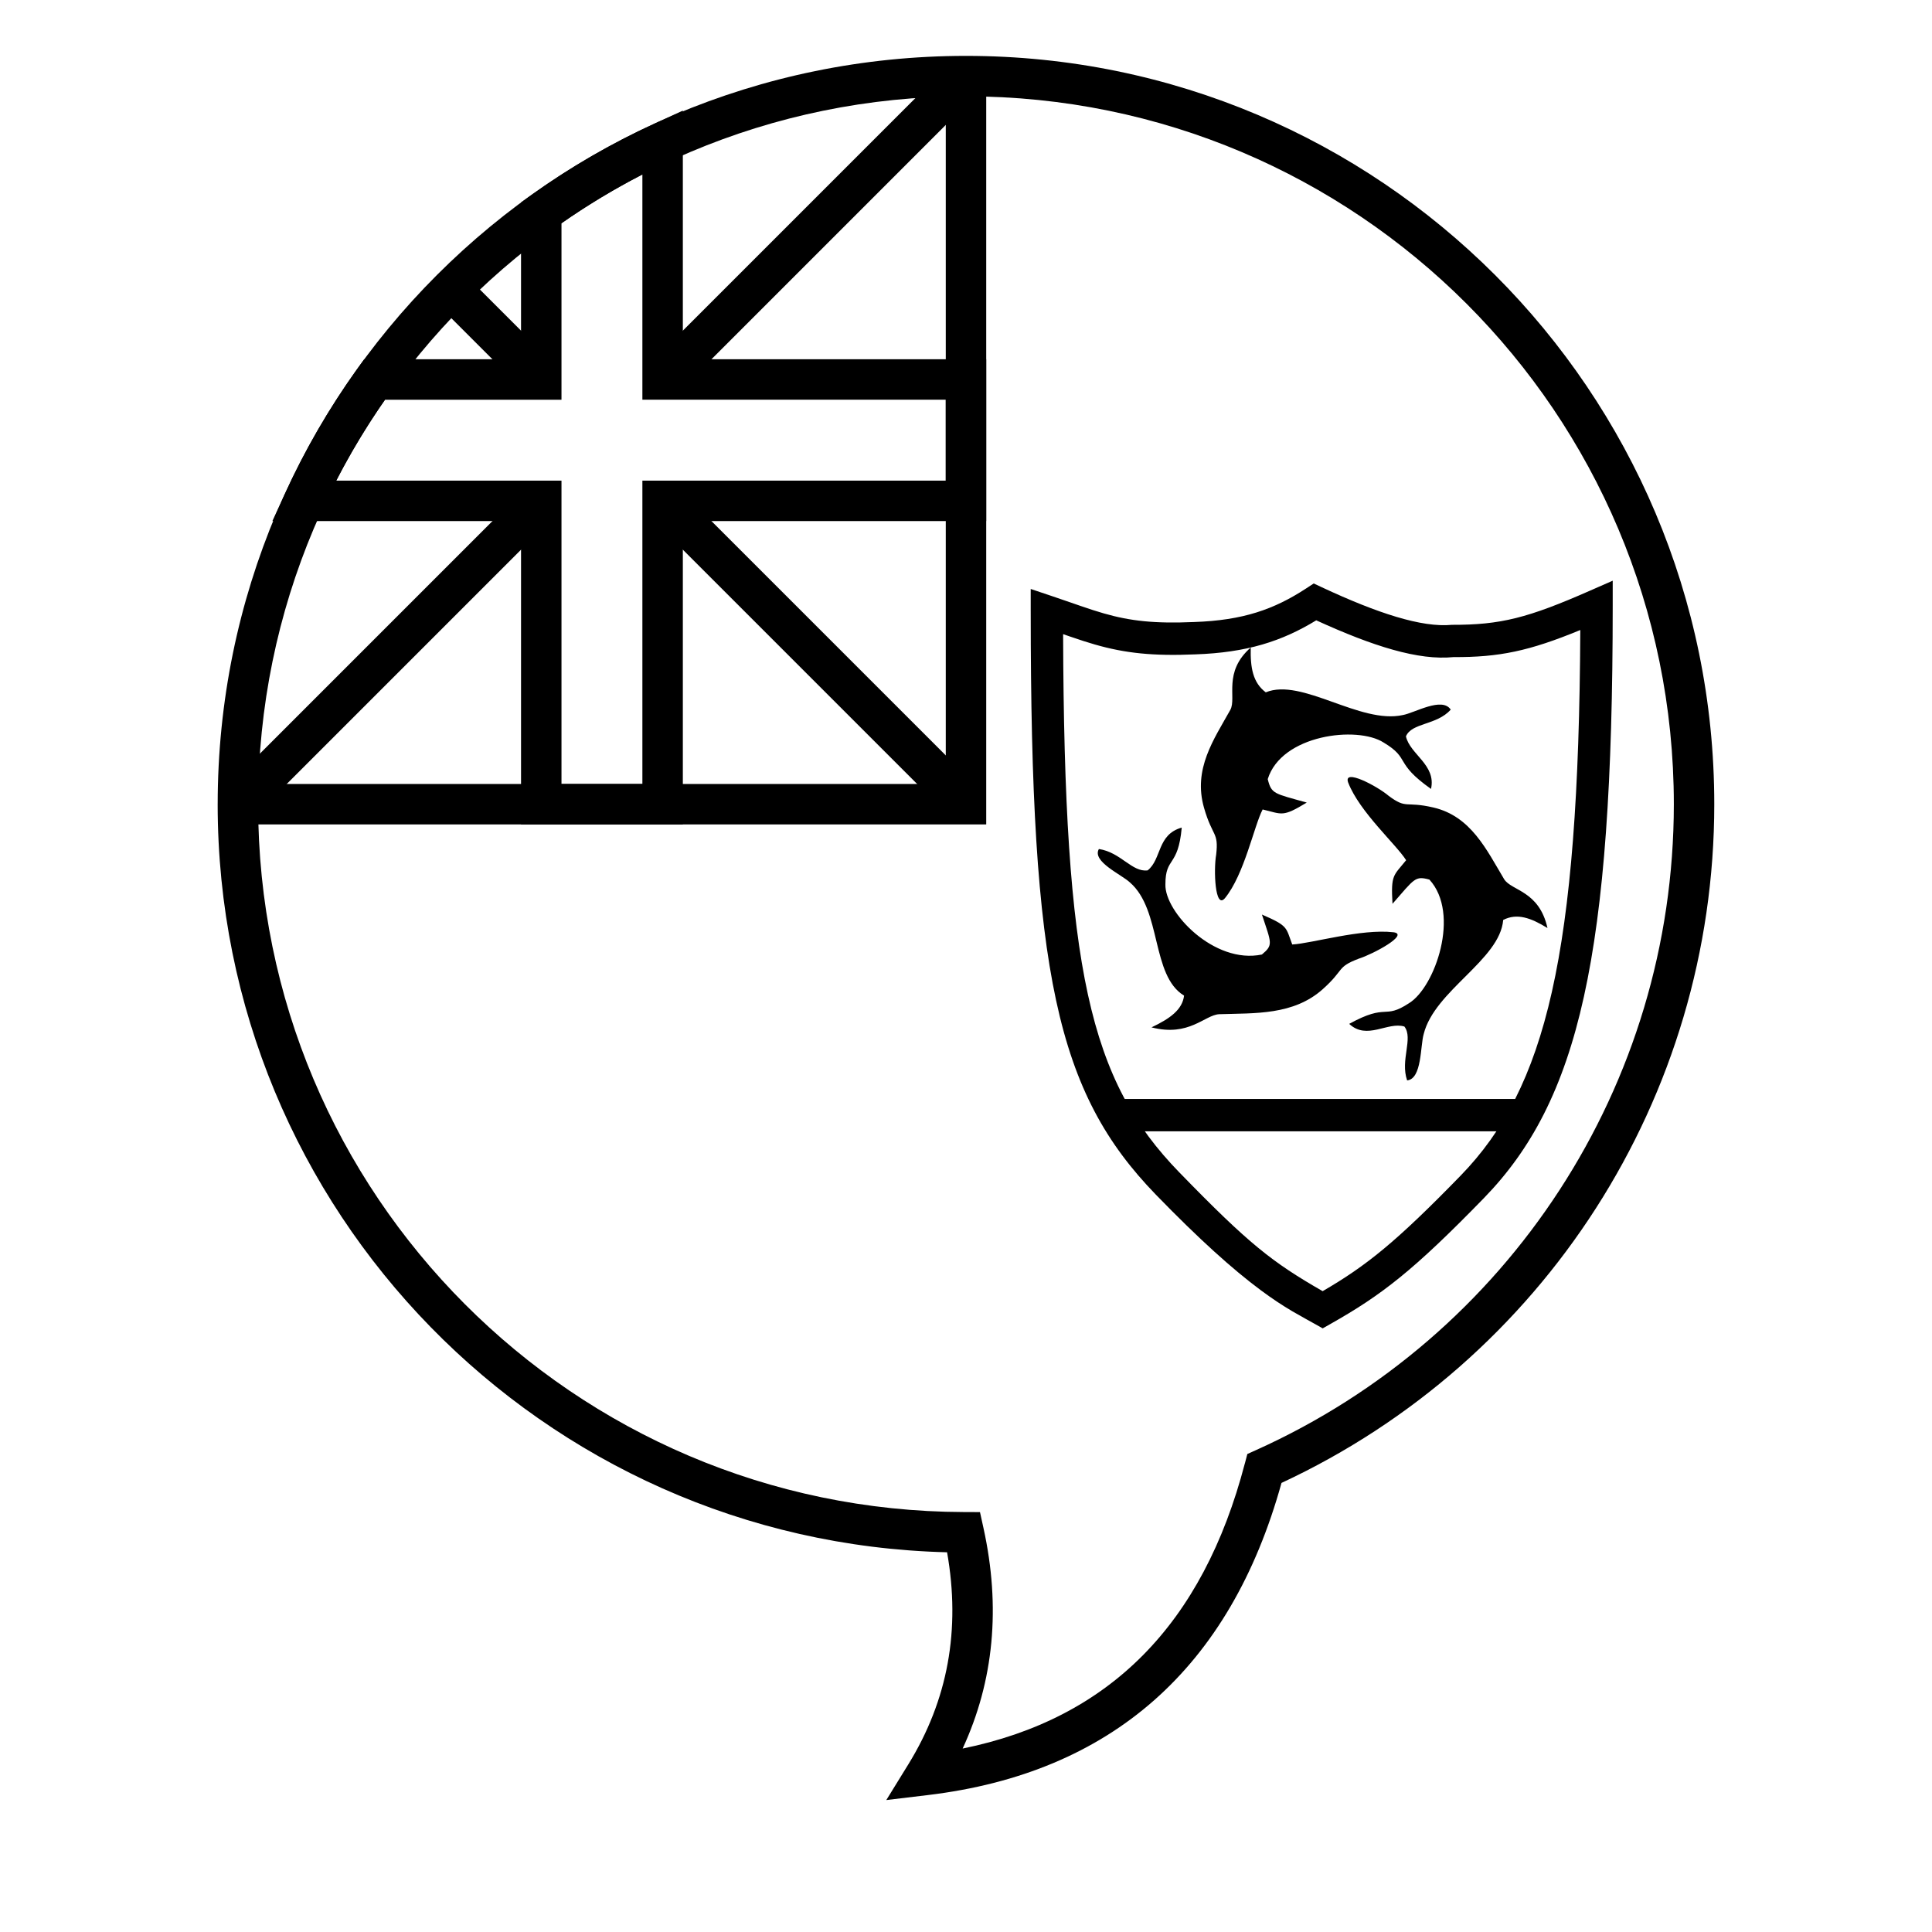 <?xml version="1.0" encoding="UTF-8"?>
<!-- Uploaded to: SVG Repo, www.svgrepo.com, Generator: SVG Repo Mixer Tools -->
<svg fill="#000000" width="800px" height="800px" version="1.1" viewBox="144 144 512 512" xmlns="http://www.w3.org/2000/svg">
 <g>
  <path d="m394.64 351.76v-187.59h10.719v198.31h-198.31v-10.719z"/>
  <path d="m292.8 271.37v80.395h21.438v-80.395h80.398v-21.441h-80.398v-59.691c-7.422 3.824-14.586 8.141-21.438 12.922v46.77h-46.773c-4.777 6.856-9.094 14.016-12.918 21.441zm-10.719 10.719h-65.898l3.488-7.594c5.328-11.617 11.777-22.684 19.234-33.055l1.605-2.231h41.57v-41.57l2.231-1.602c10.367-7.461 21.434-13.906 33.051-19.238l7.598-3.484v65.895h80.395v42.879h-80.395v80.395h-42.879z"/>
  <path d="m323.39 248.36-7.582-7.582 80.395-80.395 7.582 7.578z"/>
  <path d="m315.81 280.52 7.582-7.578 80.395 80.395-7.582 7.578z"/>
  <path d="m291.23 240.78-7.578 7.582-23.934-23.934 7.582-7.578z"/>
  <path d="m283.66 272.94 7.578 7.578-80.395 80.395-7.578-7.578z"/>
  <path d="m417.15 306.05v-5.965l5.652 1.898c1.898 0.637 8.121 2.789 7.43 2.555 2.633 0.902 4.488 1.504 6.297 2.023 7.066 2.031 13.527 2.731 23.914 2.281 12.977-0.438 21.211-3.352 29.707-8.906l1.996-1.309 2.164 1.012c14.645 6.836 26.465 10.727 34.465 9.945 12.867 0.035 20.129-1.805 36.594-9.051l6.016-2.644v6.57c0 92.855-8.957 131.18-34.172 157.09-18.691 19.211-27.066 25.648-40.578 33.289l-2.109 1.195-2.113-1.195c0.406 0.23-4.324-2.383-5.922-3.328-2.727-1.613-5.394-3.375-8.359-5.578-7.481-5.551-16.398-13.578-27.762-25.281-26.359-27.137-33.219-58.762-33.219-154.61zm39.371 148.63c18.398 18.945 24.582 23.793 37.996 31.492 11.598-6.742 19.445-13.02 36.547-30.602 22.668-23.297 31.324-58.555 31.73-144.61-13.578 5.602-21.52 7.234-33.605 7.176-9.262 0.934-21.262-2.836-36.371-9.742-9.082 5.551-18.445 8.562-32.047 9.02-11.238 0.484-18.621-0.312-26.613-2.609-1.973-0.57-3.953-1.211-6.707-2.156 0.258 0.09-0.539-0.188-1.715-0.594 0.281 89.035 6.988 118.13 30.785 142.63z"/>
  <path d="m440.2 443.81v-8.574h107.86v8.574z"/>
  <path d="m501.29 351.41c3.016 7.769 12.691 16.348 15.352 20.551-3.383 4.203-4.062 3.746-3.617 11.555 5.887-6.738 5.992-7.441 9.781-6.418 8.293 9.055 1.484 28.512-5.371 32.738-6.856 4.512-5.609-0.156-15.883 5.5 4.711 4.406 10.168-0.648 14.625 0.703 2.422 3.148-1.152 8.879 0.73 14.281 3.941-0.414 3.469-9.121 4.387-12.281 2.879-11.566 20.188-19.633 21.07-30.242 3.648-1.875 7.297-0.586 11.734 2.141-2.211-9.938-9.523-9.832-11.48-12.938-4.668-7.801-8.801-16.699-18.766-19.008-7.562-1.754-6.996 0.527-11.844-3.09-3.016-2.57-12.188-7.434-10.719-3.492zm-32.672 30.617c5.156-6.297 7.711-19.148 9.996-23.512 5.277 1.262 5.219 2.094 11.688-1.824-8.688-2.449-9.344-2.234-10.34-6.215 3.648-11.785 23.68-14.188 30.695-9.707 7.258 4.348 2.644 5.285 12.574 12.305 1.441-6.363-5.586-9.168-6.641-13.922 1.496-3.668 8.176-2.918 11.867-7.098-2.305-3.477-9.527 0.871-12.684 1.438-11.332 2.516-26.812-9.961-36.332-6.016-3.414-2.555-4.117-6.523-3.981-11.879-7.418 6.519-3.707 13.273-5.394 16.492-4.371 7.844-9.945 15.684-6.988 25.992 2.246 7.82 3.918 6.273 3.219 12.406-0.707 3.961-0.332 14.676 2.32 11.539zm44.664 9.031c-8.535-0.992-21.613 2.961-26.824 3.242-1.73-4.531-0.941-4.871-8.035-7.934 2.512 7.637 3.066 8.027-0.008 10.594-12.703 2.644-25.812-11.281-25.57-18.59-0.004-7.426 3.367-4.394 4.328-15.047-6.566 1.824-5.285 8.375-9.035 11.336-4.148 0.555-7.109-4.797-12.922-5.66-1.902 3.32 5.992 6.75 8.227 8.859 8.469 7.348 5.566 24.656 14.348 29.996-0.461 3.727-3.688 6.066-8.629 8.41 9.973 2.582 14.09-3.285 17.934-3.488 9.516-0.305 19.684 0.297 27.441-6.629 5.887-5.254 3.566-5.801 9.523-8.078 3.988-1.277 13.52-6.453 9.223-7.012z"/>
  <path d="m201.69 357.12c0-109.52 88.785-198.31 198.31-198.31 109.52 0 198.3 88.785 198.3 198.31 0 77.938-45.375 147.6-114.69 179.87-13.598 49.047-45.078 76.891-93.699 82.719l-11.031 1.324 5.832-9.457c10.48-17.004 13.906-35.656 10.273-56.207-107.23-2.656-193.3-90.422-193.3-198.25zm272.22 174.69 0.648-2.481 2.336-1.051c66.809-30.066 110.69-96.609 110.69-171.16 0-103.6-83.984-187.59-187.59-187.59-103.61 0-187.59 83.988-187.59 187.59 0 103.39 83.652 187.28 187.01 187.59l4.293 0.016 0.922 4.195c4.617 20.977 2.777 40.527-5.516 58.465 38.91-7.922 63.637-32.895 74.789-75.574z"/>
 </g>
</svg>